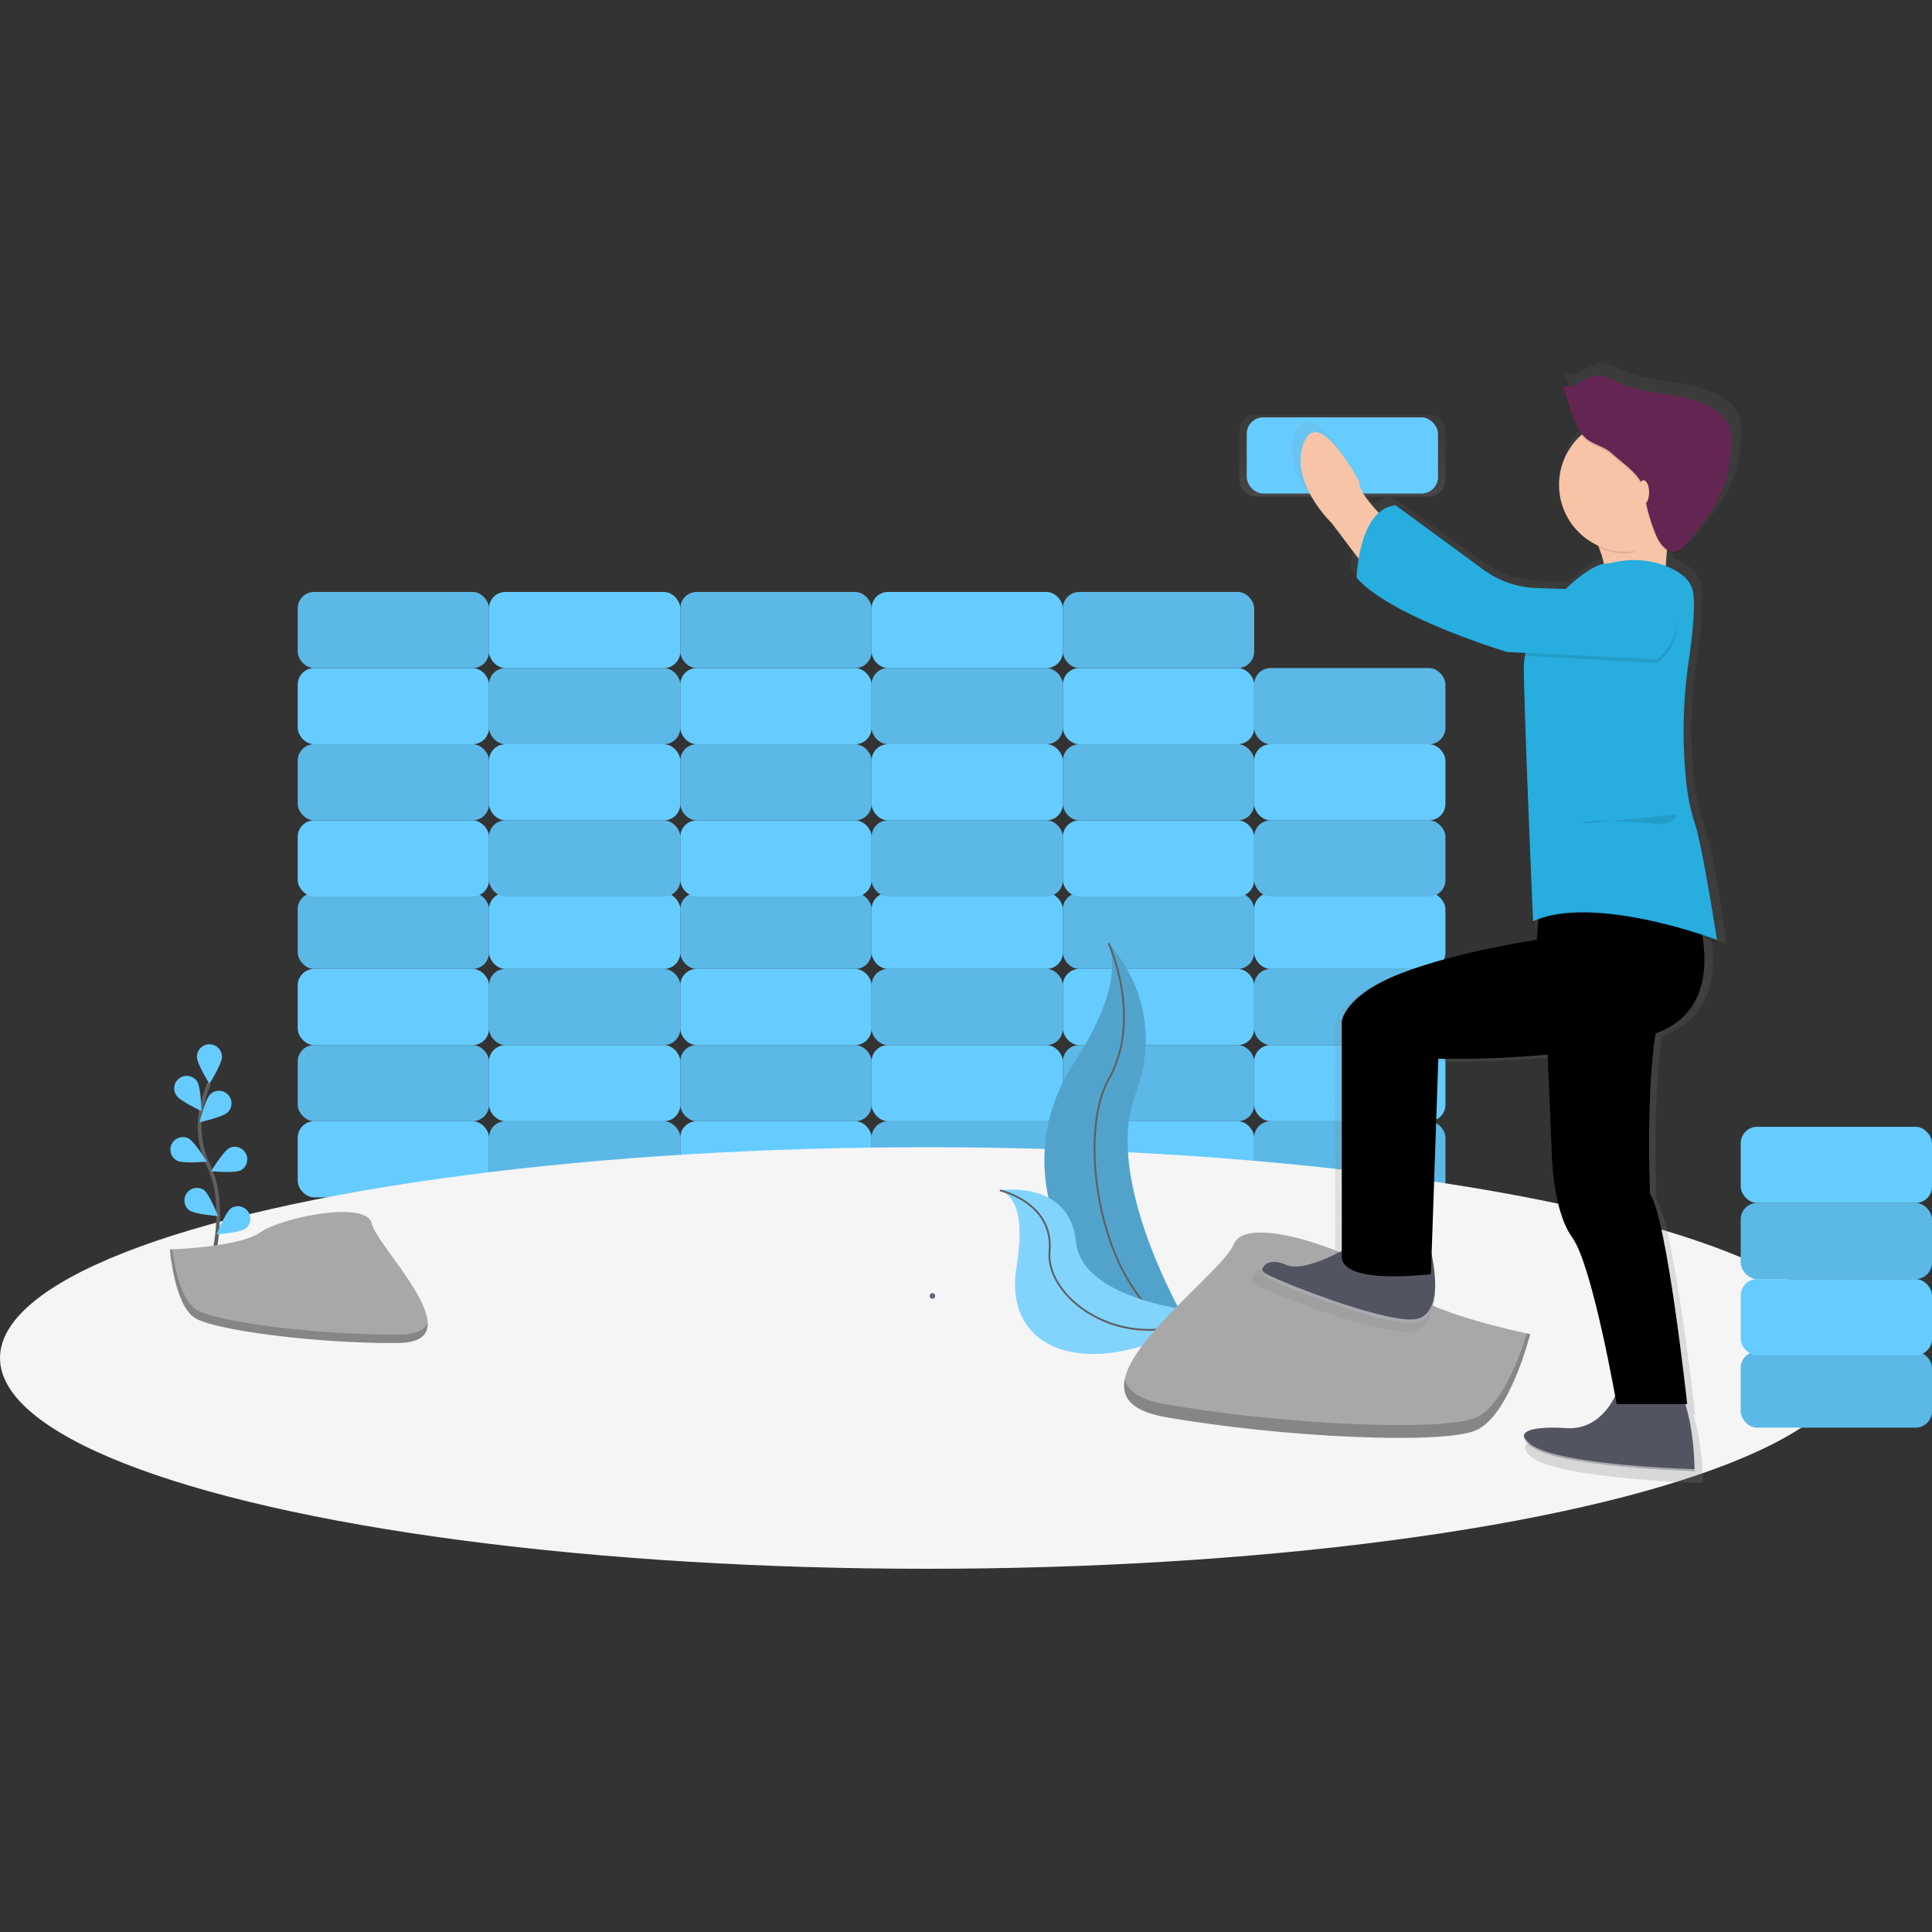 <svg xmlns="http://www.w3.org/2000/svg" xmlns:xlink="http://www.w3.org/1999/xlink" xmlns:svgjs="http://svgjs.com/svgjs" id="SvgjsSvg1001" width="288" height="288"><rect width="100%" height="100%" fill="#333333" stroke="none"/><defs id="SvgjsDefs1002"></defs><g id="SvgjsG1008" transform="matrix(1,0,0,1,0,0)"><svg xmlns="http://www.w3.org/2000/svg" xmlns:xlink="http://www.w3.org/1999/xlink" width="288" height="288" data-name="Layer 1" viewBox="0 0 1040.32 649.16"><defs><linearGradient id="a" x1="722.82" x2="722.82" y1="71.75" y2="27.57" gradientUnits="userSpaceOnUse"><stop offset="0" stop-color="gray" stop-opacity=".25" class="stopColorgray svgShape"></stop><stop offset=".54" stop-color="gray" stop-opacity=".12" class="stopColorgray svgShape"></stop><stop offset="1" stop-color="gray" stop-opacity=".1" class="stopColorgray svgShape"></stop></linearGradient><linearGradient id="b" x1="885.66" x2="885.66" y1="728.42" y2="125.42" xlink:href="#a"></linearGradient></defs><rect width="103" height="41" x="160.32" y="408.16" fill="#66ccff" rx="8.84" ry="8.84" class="color27adde svgShape"></rect><rect width="103" height="41" x="263.32" y="408.16" fill="#66ccff" rx="8.84" ry="8.84" class="color27adde svgShape"></rect><rect width="103" height="41" x="263.32" y="408.16" opacity=".1" rx="8.84" ry="8.84" fill="#000000" class="color000 svgShape"></rect><rect width="103" height="41" x="366.32" y="408.16" fill="#66ccff" rx="8.84" ry="8.84" class="color27adde svgShape"></rect><rect width="103" height="41" x="469.32" y="408.16" fill="#66ccff" rx="8.84" ry="8.84" class="color27adde svgShape"></rect><rect width="103" height="41" x="469.32" y="408.16" opacity=".1" rx="8.84" ry="8.84" fill="#000000" class="color000 svgShape"></rect><rect width="103" height="41" x="572.32" y="408.16" fill="#66ccff" rx="8.84" ry="8.84" class="color27adde svgShape"></rect><rect width="103" height="41" x="675.32" y="408.16" fill="#66ccff" rx="8.84" ry="8.84" class="color27adde svgShape"></rect><rect width="103" height="41" x="675.32" y="408.16" opacity=".1" rx="8.84" ry="8.84" fill="#000000" class="color000 svgShape"></rect><rect width="103" height="41" x="755.16" y="492.58" fill="#66ccff" rx="8.84" ry="8.84" transform="rotate(-180 766.74 450.37)" class="color27adde svgShape"></rect><rect width="103" height="41" x="652.16" y="492.58" fill="#66ccff" rx="8.84" ry="8.84" transform="rotate(-180 663.74 450.37)" class="color27adde svgShape"></rect><rect width="103" height="41" x="652.16" y="492.58" opacity=".1" rx="8.84" ry="8.84" transform="rotate(-180 663.74 450.37)" fill="#000000" class="color000 svgShape"></rect><rect width="103" height="41" x="549.16" y="492.58" fill="#66ccff" rx="8.84" ry="8.84" transform="rotate(-180 560.74 450.37)" class="color27adde svgShape"></rect><rect width="103" height="41" x="446.16" y="492.58" fill="#66ccff" rx="8.84" ry="8.84" transform="rotate(-180 457.74 450.37)" class="color27adde svgShape"></rect><rect width="103" height="41" x="446.16" y="492.58" opacity=".1" rx="8.84" ry="8.84" transform="rotate(-180 457.74 450.37)" fill="#000000" class="color000 svgShape"></rect><rect width="103" height="41" x="343.16" y="492.58" fill="#66ccff" rx="8.84" ry="8.84" transform="rotate(-180 354.74 450.37)" class="color27adde svgShape"></rect><rect width="103" height="41" x="240.16" y="492.58" fill="#66ccff" rx="8.84" ry="8.84" transform="rotate(-180 251.74 450.37)" class="color27adde svgShape"></rect><rect width="103" height="41" x="240.16" y="492.58" opacity=".1" rx="8.84" ry="8.84" transform="rotate(-180 251.74 450.37)" fill="#000000" class="color000 svgShape"></rect><rect width="103" height="41" x="160.32" y="326.16" fill="#66ccff" rx="8.84" ry="8.84" class="color27adde svgShape"></rect><rect width="103" height="41" x="263.32" y="326.16" fill="#66ccff" rx="8.84" ry="8.84" class="color27adde svgShape"></rect><rect width="103" height="41" x="263.32" y="326.16" opacity=".1" rx="8.84" ry="8.84" fill="#000000" class="color000 svgShape"></rect><rect width="103" height="41" x="366.32" y="326.16" fill="#66ccff" rx="8.84" ry="8.84" class="color27adde svgShape"></rect><rect width="103" height="41" x="469.32" y="326.16" fill="#66ccff" rx="8.84" ry="8.84" class="color27adde svgShape"></rect><rect width="103" height="41" x="469.32" y="326.16" opacity=".1" rx="8.84" ry="8.84" fill="#000000" class="color000 svgShape"></rect><rect width="103" height="41" x="572.32" y="326.16" fill="#66ccff" rx="8.84" ry="8.84" class="color27adde svgShape"></rect><rect width="103" height="41" x="675.32" y="326.16" fill="#66ccff" rx="8.84" ry="8.84" class="color27adde svgShape"></rect><rect width="103" height="41" x="675.32" y="326.16" opacity=".1" rx="8.84" ry="8.84" fill="#000000" class="color000 svgShape"></rect><rect width="103" height="41" x="755.16" y="410.58" fill="#66ccff" rx="8.84" ry="8.84" transform="rotate(-180 766.74 368.37)" class="color27adde svgShape"></rect><rect width="103" height="41" x="652.16" y="410.58" fill="#66ccff" rx="8.84" ry="8.84" transform="rotate(-180 663.74 368.37)" class="color27adde svgShape"></rect><rect width="103" height="41" x="652.16" y="410.58" opacity=".1" rx="8.84" ry="8.84" transform="rotate(-180 663.74 368.37)" fill="#000000" class="color000 svgShape"></rect><rect width="103" height="41" x="549.16" y="410.58" fill="#66ccff" rx="8.84" ry="8.84" transform="rotate(-180 560.74 368.37)" class="color27adde svgShape"></rect><rect width="103" height="41" x="446.16" y="410.58" fill="#66ccff" rx="8.84" ry="8.84" transform="rotate(-180 457.74 368.37)" class="color27adde svgShape"></rect><rect width="103" height="41" x="446.16" y="410.58" opacity=".1" rx="8.84" ry="8.84" transform="rotate(-180 457.74 368.37)" fill="#000000" class="color000 svgShape"></rect><rect width="103" height="41" x="343.16" y="410.58" fill="#66ccff" rx="8.84" ry="8.84" transform="rotate(-180 354.74 368.37)" class="color27adde svgShape"></rect><rect width="103" height="41" x="240.16" y="410.58" fill="#66ccff" rx="8.84" ry="8.84" transform="rotate(-180 251.74 368.37)" class="color27adde svgShape"></rect><rect width="103" height="41" x="240.16" y="410.58" opacity=".1" rx="8.84" ry="8.84" transform="rotate(-180 251.74 368.37)" fill="#000000" class="color000 svgShape"></rect><rect width="103" height="41" x="160.32" y="246.16" fill="#66ccff" rx="8.84" ry="8.84" class="color27adde svgShape"></rect><rect width="103" height="41" x="263.32" y="246.16" fill="#66ccff" rx="8.84" ry="8.84" class="color27adde svgShape"></rect><rect width="103" height="41" x="263.32" y="246.16" opacity=".1" rx="8.84" ry="8.84" fill="#000000" class="color000 svgShape"></rect><rect width="103" height="41" x="366.32" y="246.16" fill="#66ccff" rx="8.84" ry="8.84" class="color27adde svgShape"></rect><rect width="103" height="41" x="469.32" y="246.16" fill="#66ccff" rx="8.84" ry="8.84" class="color27adde svgShape"></rect><rect width="103" height="41" x="469.32" y="246.16" opacity=".1" rx="8.84" ry="8.84" fill="#000000" class="color000 svgShape"></rect><rect width="103" height="41" x="572.32" y="246.16" fill="#66ccff" rx="8.84" ry="8.84" class="color27adde svgShape"></rect><rect width="103" height="41" x="675.32" y="246.16" fill="#66ccff" rx="8.84" ry="8.84" class="color27adde svgShape"></rect><rect width="103" height="41" x="675.32" y="246.16" opacity=".1" rx="8.84" ry="8.84" fill="#000000" class="color000 svgShape"></rect><rect width="103" height="41" x="755.16" y="330.58" fill="#66ccff" rx="8.84" ry="8.84" transform="rotate(-180 766.74 288.37)" class="color27adde svgShape"></rect><rect width="103" height="41" x="652.16" y="330.58" fill="#66ccff" rx="8.84" ry="8.84" transform="rotate(-180 663.74 288.37)" class="color27adde svgShape"></rect><rect width="103" height="41" x="652.16" y="330.58" opacity=".1" rx="8.84" ry="8.84" transform="rotate(-180 663.74 288.37)" fill="#000000" class="color000 svgShape"></rect><rect width="103" height="41" x="549.16" y="330.58" fill="#66ccff" rx="8.84" ry="8.84" transform="rotate(-180 560.74 288.37)" class="color27adde svgShape"></rect><rect width="103" height="41" x="446.16" y="330.58" fill="#66ccff" rx="8.84" ry="8.84" transform="rotate(-180 457.74 288.37)" class="color27adde svgShape"></rect><rect width="103" height="41" x="446.16" y="330.58" opacity=".1" rx="8.84" ry="8.84" transform="rotate(-180 457.74 288.37)" fill="#000000" class="color000 svgShape"></rect><rect width="103" height="41" x="343.16" y="330.58" fill="#66ccff" rx="8.84" ry="8.84" transform="rotate(-180 354.74 288.37)" class="color27adde svgShape"></rect><rect width="103" height="41" x="240.16" y="330.58" fill="#66ccff" rx="8.84" ry="8.84" transform="rotate(-180 251.74 288.37)" class="color27adde svgShape"></rect><rect width="103" height="41" x="240.16" y="330.58" opacity=".1" rx="8.84" ry="8.84" transform="rotate(-180 251.74 288.37)" fill="#000000" class="color000 svgShape"></rect><rect width="103" height="41" x="160.32" y="164.16" fill="#66ccff" rx="8.84" ry="8.84" class="color27adde svgShape"></rect><rect width="103" height="41" x="263.32" y="164.16" fill="#66ccff" rx="8.84" ry="8.84" class="color27adde svgShape"></rect><rect width="103" height="41" x="263.32" y="164.16" opacity=".1" rx="8.84" ry="8.84" fill="#000000" class="color000 svgShape"></rect><rect width="103" height="41" x="366.32" y="164.16" fill="#66ccff" rx="8.84" ry="8.84" class="color27adde svgShape"></rect><rect width="103" height="41" x="469.32" y="164.16" fill="#66ccff" rx="8.84" ry="8.84" class="color27adde svgShape"></rect><rect width="103" height="41" x="469.32" y="164.16" opacity=".1" rx="8.84" ry="8.84" fill="#000000" class="color000 svgShape"></rect><rect width="103" height="41" x="572.32" y="164.16" fill="#66ccff" rx="8.84" ry="8.84" class="color27adde svgShape"></rect><rect width="103" height="41" x="675.32" y="164.16" fill="#66ccff" rx="8.84" ry="8.84" class="color27adde svgShape"></rect><rect width="103" height="41" x="675.32" y="164.16" opacity=".1" rx="8.84" ry="8.84" fill="#000000" class="color000 svgShape"></rect><rect width="111" height="44.18" x="667.32" y="27.57" fill="url(#a)" rx="8.84" ry="8.84"></rect><rect width="103" height="41" x="751.16" y="154.58" fill="#66ccff" rx="8.84" ry="8.84" transform="rotate(-180 762.74 112.37)" class="color27adde svgShape"></rect><rect width="103" height="41" x="652.16" y="248.58" fill="#66ccff" rx="8.84" ry="8.84" transform="rotate(-180 663.74 206.37)" class="color27adde svgShape"></rect><rect width="103" height="41" x="652.16" y="248.58" opacity=".1" rx="8.84" ry="8.84" transform="rotate(-180 663.74 206.37)" fill="#000000" class="color000 svgShape"></rect><rect width="103" height="41" x="549.16" y="248.58" fill="#66ccff" rx="8.84" ry="8.84" transform="rotate(-180 560.74 206.37)" class="color27adde svgShape"></rect><rect width="103" height="41" x="446.16" y="248.58" fill="#66ccff" rx="8.84" ry="8.84" transform="rotate(-180 457.74 206.37)" class="color27adde svgShape"></rect><rect width="103" height="41" x="446.16" y="248.58" opacity=".1" rx="8.84" ry="8.84" transform="rotate(-180 457.74 206.37)" fill="#000000" class="color000 svgShape"></rect><rect width="103" height="41" x="343.16" y="248.58" fill="#66ccff" rx="8.84" ry="8.84" transform="rotate(-180 354.74 206.37)" class="color27adde svgShape"></rect><rect width="103" height="41" x="240.16" y="248.58" fill="#66ccff" rx="8.84" ry="8.84" transform="rotate(-180 251.74 206.37)" class="color27adde svgShape"></rect><rect width="103" height="41" x="240.16" y="248.58" opacity=".1" rx="8.84" ry="8.84" transform="rotate(-180 251.74 206.37)" fill="#000000" class="color000 svgShape"></rect><ellipse cx="499" cy="535.66" fill="#f5f5f5" rx="499" ry="113.5" class="colorf5f5f5 svgShape"></ellipse><path fill="none" stroke="#5f5f5f" stroke-miterlimit="10" stroke-width="2" d="M193.79,610.14s9-30.41-1.68-52.8a48,48,0,0,1-3.89-30.14,80.79,80.79,0,0,1,4.27-14.15" transform="translate(-79.84 -125.42)" class="colorStroke535461 svgStroke"></path><path fill="#66ccff" d="M185.87 498.91c0 3.73 6.75 14.54 6.75 14.54s6.75-10.81 6.75-14.54a6.75 6.75 0 00-13.5 0zM174.71 519.56c2 3.13 13.57 8.53 13.57 8.53s-.21-12.74-2.24-15.87a6.75 6.75 0 00-11.33 7.34zM175.2 554.84c3.33 1.68 16 .52 16 .52s-6.61-10.89-9.94-12.57a6.75 6.75 0 00-6.08 12.05zM181.58 581.45c3 2.22 15.7 3.22 15.7 3.22s-4.68-11.85-7.67-14.07a6.75 6.75 0 00-8 10.85zM202.45 528.81c-2.67 2.6-15.13 5.29-15.13 5.29s3.05-12.37 5.72-15a6.75 6.75 0 119.41 9.68zM209.52 560c-3.33 1.68-16 .52-16 .52s6.61-10.89 9.94-12.57A6.75 6.75 0 01209.52 560zM212.22 591.32c-3 2.22-15.7 3.22-15.7 3.22s4.68-11.85 7.67-14.07a6.75 6.75 0 018 10.85zM676.82 437.8s32.89 32.89 14.32 81.69 31.83 130 31.83 130-.54-.08-1.54-.26C653.88 637.26 620.32 560 657.88 502.62 671.84 481.28 683.31 456.26 676.82 437.8z" transform="translate(-79.84 -125.42)" class="color27adde svgShape"></path><path d="M676.82,437.8s32.89,32.89,14.32,81.69,31.83,130,31.83,130-.54-.08-1.54-.26C653.88,637.26,620.32,560,657.88,502.62,671.84,481.28,683.31,456.26,676.82,437.8Z" opacity=".2" transform="translate(-79.84 -125.42)" fill="#000000" class="color000 svgShape"></path><path fill="none" stroke="#5f5f5f" stroke-miterlimit="10" d="M676.82,437.8s18.57,40.31,0,73.2S673.64,636.18,723,649.44" transform="translate(-79.84 -125.42)" class="colorStroke535461 svgStroke"></path><path fill="#66ccff" d="M618.25,570.81s37.53-6,40.95,27.66,72.16,38.29,72.16,38.29l-1.29.86c-56.76,37.26-111,23.73-102.84-25.74C630.27,593.49,630,575,618.25,570.81Z" transform="translate(-79.84 -125.42)" class="color27adde svgShape"></path><path fill="#f5f5f5" d="M618.25,570.81s37.53-6,40.95,27.66,72.16,38.29,72.16,38.29l-1.29.86c-56.76,37.26-111,23.73-102.84-25.74C630.27,593.49,630,575,618.25,570.81Z" opacity=".2" transform="translate(-79.84 -125.42)" class="colorf5f5f5 svgShape"></path><path fill="none" stroke="#5f5f5f" stroke-miterlimit="10" d="M618.25,570.81s29.13,6.39,26.74,32.88,43.26,58.24,86.37,33.07" transform="translate(-79.84 -125.42)" class="colorStroke535461 svgStroke"></path><path fill="#a8a8a8" d="M903.77,648.23s-55.7-11.14-70.56-26-81.7-40.85-89.13-22.28S643.82,681.66,707,692.8s148.54,14.85,167.11,7.43S903.77,648.23,903.77,648.23Z" transform="translate(-79.84 -125.42)" class="colora8a8a8 svgShape"></path><path d="M707,685.9c63.13,11.14,148.54,14.85,167.11,7.43,14.14-5.66,24-32.83,27.85-45.48l1.86.39s-11.14,44.56-29.71,52-104,3.71-167.11-7.43c-18.22-3.22-23.43-10.77-21.47-20.33C687,678.71,693.39,683.5,707,685.9Z" opacity=".2" transform="translate(-79.84 -125.42)" fill="#000000" class="color000 svgShape"></path><path fill="url(#b)" d="M1016.47,153.59a16.36,16.36,0,0,0-4.61-6.39c-14.95-13.62-39.12-9.49-57.68-17.82-4.28-1.92-8.66-4.58-13.3-3.85-6.48,1-12.51,8.4-18.16,5.12l.4,1.23-.4-.21,4.16,12.66c1.6,4.86,3.28,9.86,6.38,13.91a36.42,36.42,0,0,0,8.81,60.58c.2.42.39.85.58,1.28l.53.22a42.52,42.52,0,0,1,2.74,8.82c-4.81.67-13.2,6-21.44,13.84L908,242.43a53.94,53.94,0,0,1-29.64-10.08L829,196.9a16.51,16.51,0,0,0-9.45,4.18c-6.12-6.38-11.32-13-10.88-17,0,0-22.94-42.93-31.28-21.47s15.64,44,15.64,44l15.21,19.71a82.91,82.91,0,0,0-1.14,10.45c18.77,21.47,84.45,40.89,84.45,40.89l10.24.5.06.5a34.87,34.87,0,0,0-.92,8.2c0,.4,0,.81,0,1.23s0,.55,0,.82c.52,34.24,5.21,139,5.21,139,.91-.41,1.86-.78,2.82-1.13l-.73,9.31s-43.79,6.13-76.11,18.4-33.36,26.58-33.36,26.58V607.33c-9.23,4.74-23.8,11-31.28,7.63-8.12-3.62-12.57-.58-13.38,2.59h0a4,4,0,0,0,0,1.91v0a3.42,3.42,0,0,0,.31.81l0,.06a3.25,3.25,0,0,0,.55.72c3.13,3.07,70.9,29.64,86.54,25.55a10.81,10.81,0,0,0,1.42-.48c.15-.06.28-.14.43-.21s.58-.27.85-.43.31-.21.46-.31.47-.31.69-.48.29-.26.43-.39.41-.35.59-.55.26-.3.39-.45.36-.4.52-.62.22-.33.34-.49.32-.46.46-.7.19-.34.28-.52.28-.51.41-.78.16-.35.23-.53.25-.57.36-.86.12-.35.19-.53.22-.63.31-1c0-.17.09-.34.14-.51.09-.35.19-.69.27-1,0-.16.07-.32.1-.48.08-.38.16-.76.22-1.14,0-.14,0-.29.07-.43.07-.41.13-.83.18-1.24l0-.36c.05-.45.1-.9.14-1.35l0-.28q.06-.73.09-1.46v-.2q0-.78,0-1.56v-.1a85.59,85.59,0,0,0-2-18.13h0L853,501.5a586.59,586.59,0,0,0,61.36-2.26l2.24,51.32s0,33.73,11.47,49.06c9.82,13.12,21.16,71.15,24.22,87.62-4.21,8-12.27,18-26.31,17.66,0,0-26.41-2.28-24.92,5h0a3.74,3.74,0,0,0,.17.56l0,0a5.16,5.16,0,0,0,.29.61l0,0c.11.19.23.38.37.58l.08.12c.15.21.32.43.51.66l0,.05c.18.21.37.42.58.63l.18.18c.24.24.48.48.76.73,13.55,12.27,92.79,14.31,92.79,14.31v-.28c0-.08,0-.18,0-.29v0c0-3.55-.52-22.17-5.26-36.19h1.1s-11.47-103.24-20.85-115.5c0,0-2.49-54.44,3.13-88.55l1-.38c26.28-9.82,28.15-34,25.44-51.76,5,1.6,7.92,2.69,7.92,2.69s-.09-.77-.26-2.14l.26.1s-.5-3.25-1.33-8.31c-1.88-13.93-5.52-38.27-9.4-49.76-.63-2.53-1.23-4.69-1.78-6.32a108.06,108.06,0,0,1-4.59-21.23,251.65,251.65,0,0,1-1.61-28.16,270.27,270.27,0,0,1,2.88-37.56c1.59-10.86,3-23.22,2.9-31.85a42.47,42.47,0,0,0-.63-9c-1.39-6.37-7.54-10.51-13.93-13.15-.41-.17-.83-.31-1.25-.47.16-2.41.36-5.15.62-8a6.87,6.87,0,0,0,5.31,1.08c2.75-.6,4.72-2.89,6.47-5,9.24-11.35,18.73-23.18,22.28-37.28a80.54,80.54,0,0,0,2-19.2q0-.53,0-1.06A20.88,20.88,0,0,0,1016.47,153.59Z" transform="translate(-79.84 -125.42)"></path><path fill="#f7c4a7" d="M932.34 208.92s14 21 11 31 33 4 33 4 1-39 8-48S932.34 208.92 932.34 208.92zM839.84 222.42s-29-24-28-33c0 0-22-42-30-21s15 43 15 43l28 37z" transform="translate(-79.84 -125.42)" class="colorf7c4a7 svgShape"></path><path fill="#535461" d="M810.34 598.92s-27 17-38 12-15 3-12 6 68 29 83 25 7.37-36.76 7.37-36.76zM953.34 671.92s-6.5 27.5-29 27c0 0-34-3-21 9s89 14 89 14 0-41-14-50S953.34 671.92 953.34 671.92z" transform="translate(-79.84 -125.42)" class="color535461 svgShape"></path><path fill="#000000" d="M912.34,477.92l3,70s0,33,11,48,24,90,24,90h38s-11-101-20-113c0,0-4-89,10-109Z" transform="translate(-79.84 -125.42)" class="color575988 svgShape"></path><path d="M912.34,477.92l3,70s0,33,11,48,24,90,24,90h38s-11-101-20-113c0,0-4-89,10-109Z" opacity=".1" transform="translate(-79.84 -125.42)" fill="#000000" class="color000 svgShape"></path><path fill="#000000" d="M991.34,414.92s23,55-19,71-118,14-118,14l-4,116s-47,6-48-9v-127s1-14,32-26,73-18,73-18l2-26Z" transform="translate(-79.84 -125.42)" class="color575988 svgShape"></path><path d="M954.49,233.73a47.85,47.85,0,0,1,23.5,3.32c6.13,2.58,12,6.63,13.36,12.86,1.58,7.38-.17,23.93-2.18,37.94a261.28,261.28,0,0,0-1.22,66.29c1,9.19,2.45,17.2,4.4,20.77,6,11,12,63,12,63s-66-25-99-10c0,0-4.5-102.5-5-136-.39-25.94,32.5-55.5,43.5-56.5C950.29,234.83,948.08,234.4,954.49,233.73Z" opacity=".1" transform="translate(-79.84 -125.42)" fill="#000000" class="color000 svgShape"></path><path fill="#27adde" d="M954.49,231.73a47.85,47.85,0,0,1,23.5,3.32c6.13,2.58,12,6.63,13.36,12.86,1.58,7.38-.17,23.93-2.18,37.94a261.28,261.28,0,0,0-1.22,66.29,107.53,107.53,0,0,0,4.4,20.77c4.5,13.5,12,63,12,63s-66-25-99-10c0,0-4.5-102.5-5-136-.39-25.94,32.5-55.5,43.5-56.5C950.29,232.83,948.08,232.4,954.49,231.73Z" transform="translate(-79.84 -125.42)" class="colore14b5a svgShape"></path><path d="M972.34,286.92l-71-4s-4.52-34.81,5.73-34.45l70.27,2.45S992.34,268.92,972.34,286.92Z" opacity=".1" transform="translate(-79.84 -125.42)" fill="#000000" class="color000 svgShape"></path><path fill="#27adde" d="M972.34,284.92l-81-4s-63-19-81-40c0,0,1-37,21-39l47.31,34.69a51.08,51.08,0,0,0,28.42,9.86l70.27,2.45S992.34,266.92,972.34,284.92Z" transform="translate(-79.84 -125.42)" class="colore14b5a svgShape"></path><path d="M975.84,213.42c1.19-9.48,5.49-12.63,8.5-16.5,7-9-52,13-52,13a106.08,106.08,0,0,1,8,14.71,35.85,35.85,0,0,0,15,3.29C964,227.92,969.62,218.55,975.84,213.42Z" opacity=".1" transform="translate(-79.84 -125.42)" fill="#000000" class="color000 svgShape"></path><circle cx="875.5" cy="65.5" r="36" fill="#f7c4a7" class="colorf7c4a7 svgShape"></circle><path d="M932.61,165.69c-3.83-4.19-5.68-9.77-7.42-15.18l-4-12.39c5.42,3.2,11.2-4,17.42-5,4.45-.71,8.66,1.89,12.76,3.76,17.8,8.14,41,4.1,55.32,17.43a16,16,0,0,1,4.42,6.25,20.91,20.91,0,0,1,.8,7,80.32,80.32,0,0,1-1.87,18.78c-3.4,13.79-12.5,25.37-21.37,36.47-1.68,2.11-3.57,4.35-6.21,4.94-5.15,1.15-9.13-4.41-11.12-9.29a98.9,98.9,0,0,1-5.8-20.07c-.52-2.91-.93-5.91-2.38-8.48-3.1-5.49-10.74-10.69-15.38-14.95S936.87,170.34,932.61,165.69Z" opacity=".1" transform="translate(-79.84 -125.42)" fill="#000000" class="color000 svgShape"></path><path fill="#632652" d="M932.61,164.69c-3.83-4.19-5.68-9.77-7.42-15.18l-4-12.39c5.42,3.2,11.2-4,17.42-5,4.45-.71,8.66,1.89,12.76,3.76,17.8,8.14,41,4.1,55.32,17.43a16,16,0,0,1,4.42,6.25,20.91,20.91,0,0,1,.8,7,80.32,80.32,0,0,1-1.87,18.78c-3.4,13.79-12.5,25.37-21.37,36.47-1.68,2.11-3.57,4.35-6.21,4.94-5.15,1.15-9.13-4.41-11.12-9.29a98.9,98.9,0,0,1-5.8-20.07c-.52-2.91-.93-5.91-2.38-8.48-3.1-5.49-10.74-10.69-15.38-14.95S936.87,169.34,932.61,164.69Z" transform="translate(-79.84 -125.42)" class="color632652 svgShape"></path><ellipse cx="885" cy="69.5" fill="#f7c4a7" rx="3" ry="6.5" class="colorf7c4a7 svgShape"></ellipse><path d="M982.84,368.42s-2,6-12,5-39-3-39,0" opacity=".1" transform="translate(-79.84 -125.42)" fill="#000000" class="color000 svgShape"></path><path fill="#ffffff" d="M903.34 706.92c-1.8-1.66-2.7-3-2.91-4.17-.26 1.3.54 3 2.91 5.17 13 12 89 14 89 14s0-.35 0-1C991.85 720.91 916.3 718.88 903.34 706.92zM843.34 639.92c-15 4-80-22-83-25a3.25 3.25 0 01-.83-1.46 3.6 3.6 0 00.83 3.46c3 3 68 29 83 25 7.72-2.06 9.44-11.73 9.3-20.64C852.49 629.58 850.48 638 843.34 639.92z" opacity=".5" transform="translate(-79.84 -125.42)" class="colorfff svgShape"></path><path fill="#67647e" d="M581.93,629.16a1.5,1.5,0,0,0,0-3,1.5,1.5,0,0,0,0,3Z" transform="translate(-79.84 -125.42)" class="color67647e svgShape"></path><path fill="#a8a8a8" d="M171.33,602.63s37.32-1.15,48.56-9.16,57.4-17.57,60.19-4.73S336.17,652.62,294,653s-97.89-6.56-109.12-13.4S171.33,602.63,171.33,602.63Z" transform="translate(-79.84 -125.42)" class="colora8a8a8 svgShape"></path><path d="M294.79,648.49c-42.13.34-97.89-6.56-109.12-13.4-8.55-5.21-12-23.89-13.09-32.51l-1.25,0s2.36,30.1,13.59,36.93S251.91,653.3,294,653c12.16-.1,16.36-4.42,16.13-10.83C308.48,646,303.84,648.42,294.79,648.49Z" opacity=".2" transform="translate(-79.84 -125.42)" fill="#000000" class="color000 svgShape"></path><rect width="103" height="41" x="1017.16" y="657.58" fill="#66ccff" rx="8.84" ry="8.84" transform="rotate(-180 1028.74 615.37)" class="color27adde svgShape"></rect><rect width="103" height="41" x="1017.16" y="657.58" opacity=".1" rx="8.84" ry="8.84" transform="rotate(-180 1028.74 615.37)" fill="#000000" class="color000 svgShape"></rect><rect width="103" height="41" x="937.32" y="493.16" fill="#66ccff" rx="8.84" ry="8.84" class="color27adde svgShape"></rect><rect width="103" height="41" x="1017.16" y="577.58" fill="#66ccff" rx="8.84" ry="8.84" transform="rotate(-180 1028.74 535.37)" class="color27adde svgShape"></rect><rect width="103" height="41" x="1017.16" y="577.58" opacity=".1" rx="8.84" ry="8.84" transform="rotate(-180 1028.74 535.37)" fill="#000000" class="color000 svgShape"></rect><rect width="103" height="41" x="937.32" y="411.16" fill="#66ccff" rx="8.84" ry="8.84" class="color27adde svgShape"></rect></svg></g></svg>